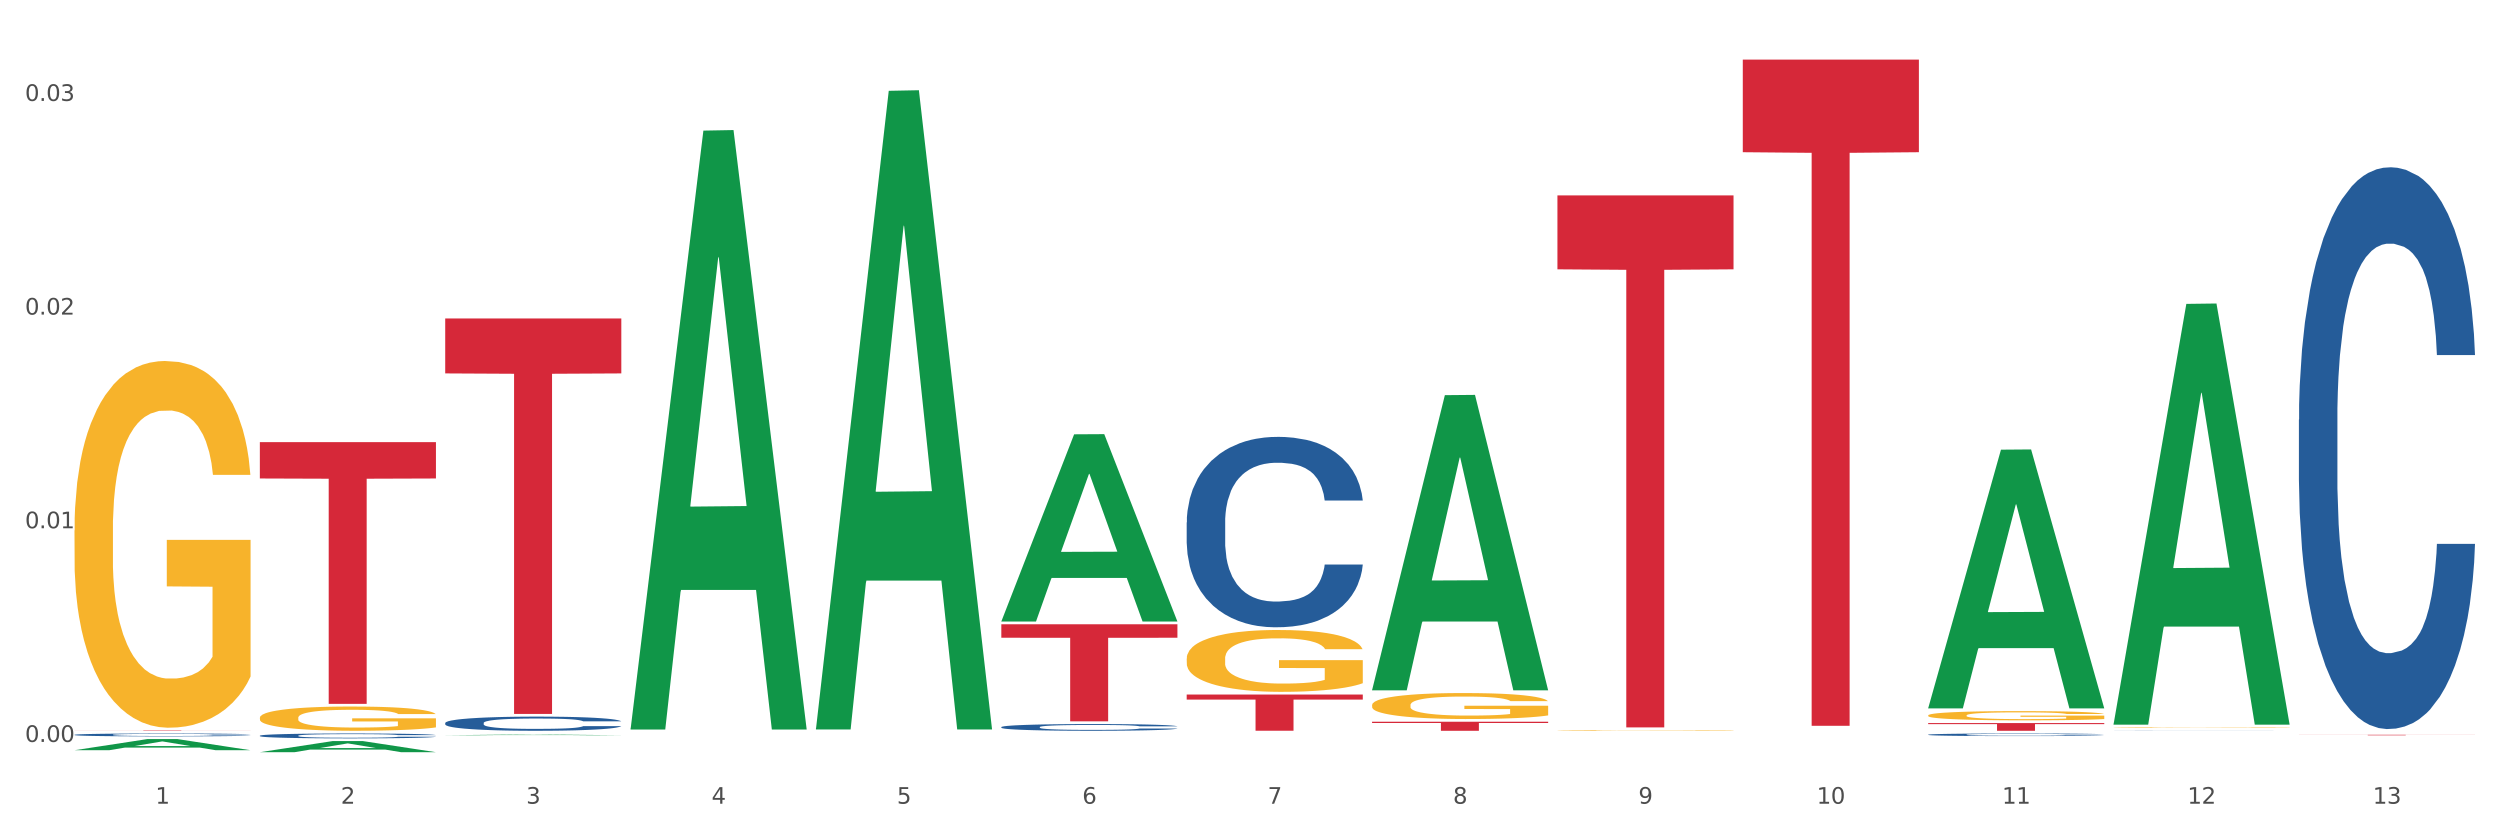 <?xml version="1.0" encoding="utf-8" standalone="no"?>
<!DOCTYPE svg PUBLIC "-//W3C//DTD SVG 1.1//EN"
  "http://www.w3.org/Graphics/SVG/1.1/DTD/svg11.dtd">
<svg xmlns:xlink="http://www.w3.org/1999/xlink" width="1080pt" height="360pt" viewBox="0 0 1080 360" xmlns="http://www.w3.org/2000/svg" version="1.1">
 <rect x="0" y="0" width="1080" height="360" fill="#333333" stroke="none"/>
 <defs>
  <style type="text/css">*{stroke-linejoin: round; stroke-linecap: butt}</style>
 </defs>
 <g id="figure_1">
  <g id="patch_1">
   <path d="M 0 360 
L 1080 360 
L 1080 0 
L 0 0 
z
" style="fill: #ffffff; stroke: #ffffff; stroke-linejoin: miter"/>
  </g>
  <g id="axes_1">
   <g id="matplotlib.axis_1">
    <g id="xtick_1">
     <g id="text_1">
      <!-- 1 -->
      <g style="fill: #4d4d4d" transform="translate(67.159 347.204) scale(0.096 -0.096)">
       <defs>
        <path id="DejaVuSans-31" d="M 794 531 
L 1825 531 
L 1825 4091 
L 703 3866 
L 703 4441 
L 1819 4666 
L 2450 4666 
L 2450 531 
L 3481 531 
L 3481 0 
L 794 0 
L 794 531 
z
" transform="scale(0.016)"/>
       </defs>
       <use xlink:href="#DejaVuSans-31"/>
      </g>
     </g>
    </g>
    <g id="xtick_2">
     <g id="text_2">
      <!-- 2 -->
      <g style="fill: #4d4d4d" transform="translate(147.238 347.204) scale(0.096 -0.096)">
       <defs>
        <path id="DejaVuSans-32" d="M 1228 531 
L 3431 531 
L 3431 0 
L 469 0 
L 469 531 
Q 828 903 1448 1529 
Q 2069 2156 2228 2338 
Q 2531 2678 2651 2914 
Q 2772 3150 2772 3378 
Q 2772 3750 2511 3984 
Q 2250 4219 1831 4219 
Q 1534 4219 1204 4116 
Q 875 4013 500 3803 
L 500 4441 
Q 881 4594 1212 4672 
Q 1544 4750 1819 4750 
Q 2544 4750 2975 4387 
Q 3406 4025 3406 3419 
Q 3406 3131 3298 2873 
Q 3191 2616 2906 2266 
Q 2828 2175 2409 1742 
Q 1991 1309 1228 531 
z
" transform="scale(0.016)"/>
       </defs>
       <use xlink:href="#DejaVuSans-32"/>
      </g>
     </g>
    </g>
    <g id="xtick_3">
     <g id="text_3">
      <!-- 3 -->
      <g style="fill: #4d4d4d" transform="translate(227.317 347.204) scale(0.096 -0.096)">
       <defs>
        <path id="DejaVuSans-33" d="M 2597 2516 
Q 3050 2419 3304 2112 
Q 3559 1806 3559 1356 
Q 3559 666 3084 287 
Q 2609 -91 1734 -91 
Q 1441 -91 1130 -33 
Q 819 25 488 141 
L 488 750 
Q 750 597 1062 519 
Q 1375 441 1716 441 
Q 2309 441 2620 675 
Q 2931 909 2931 1356 
Q 2931 1769 2642 2001 
Q 2353 2234 1838 2234 
L 1294 2234 
L 1294 2753 
L 1863 2753 
Q 2328 2753 2575 2939 
Q 2822 3125 2822 3475 
Q 2822 3834 2567 4026 
Q 2313 4219 1838 4219 
Q 1578 4219 1281 4162 
Q 984 4106 628 3988 
L 628 4550 
Q 988 4650 1302 4700 
Q 1616 4750 1894 4750 
Q 2613 4750 3031 4423 
Q 3450 4097 3450 3541 
Q 3450 3153 3228 2886 
Q 3006 2619 2597 2516 
z
" transform="scale(0.016)"/>
       </defs>
       <use xlink:href="#DejaVuSans-33"/>
      </g>
     </g>
    </g>
    <g id="xtick_4">
     <g id="text_4">
      <!-- 4 -->
      <g style="fill: #4d4d4d" transform="translate(307.396 347.204) scale(0.096 -0.096)">
       <defs>
        <path id="DejaVuSans-34" d="M 2419 4116 
L 825 1625 
L 2419 1625 
L 2419 4116 
z
M 2253 4666 
L 3047 4666 
L 3047 1625 
L 3713 1625 
L 3713 1100 
L 3047 1100 
L 3047 0 
L 2419 0 
L 2419 1100 
L 313 1100 
L 313 1709 
L 2253 4666 
z
" transform="scale(0.016)"/>
       </defs>
       <use xlink:href="#DejaVuSans-34"/>
      </g>
     </g>
    </g>
    <g id="xtick_5">
     <g id="text_5">
      <!-- 5 -->
      <g style="fill: #4d4d4d" transform="translate(387.475 347.204) scale(0.096 -0.096)">
       <defs>
        <path id="DejaVuSans-35" d="M 691 4666 
L 3169 4666 
L 3169 4134 
L 1269 4134 
L 1269 2991 
Q 1406 3038 1543 3061 
Q 1681 3084 1819 3084 
Q 2600 3084 3056 2656 
Q 3513 2228 3513 1497 
Q 3513 744 3044 326 
Q 2575 -91 1722 -91 
Q 1428 -91 1123 -41 
Q 819 9 494 109 
L 494 744 
Q 775 591 1075 516 
Q 1375 441 1709 441 
Q 2250 441 2565 725 
Q 2881 1009 2881 1497 
Q 2881 1984 2565 2268 
Q 2250 2553 1709 2553 
Q 1456 2553 1204 2497 
Q 953 2441 691 2322 
L 691 4666 
z
" transform="scale(0.016)"/>
       </defs>
       <use xlink:href="#DejaVuSans-35"/>
      </g>
     </g>
    </g>
    <g id="xtick_6">
     <g id="text_6">
      <!-- 6 -->
      <g style="fill: #4d4d4d" transform="translate(467.554 347.204) scale(0.096 -0.096)">
       <defs>
        <path id="DejaVuSans-36" d="M 2113 2584 
Q 1688 2584 1439 2293 
Q 1191 2003 1191 1497 
Q 1191 994 1439 701 
Q 1688 409 2113 409 
Q 2538 409 2786 701 
Q 3034 994 3034 1497 
Q 3034 2003 2786 2293 
Q 2538 2584 2113 2584 
z
M 3366 4563 
L 3366 3988 
Q 3128 4100 2886 4159 
Q 2644 4219 2406 4219 
Q 1781 4219 1451 3797 
Q 1122 3375 1075 2522 
Q 1259 2794 1537 2939 
Q 1816 3084 2150 3084 
Q 2853 3084 3261 2657 
Q 3669 2231 3669 1497 
Q 3669 778 3244 343 
Q 2819 -91 2113 -91 
Q 1303 -91 875 529 
Q 447 1150 447 2328 
Q 447 3434 972 4092 
Q 1497 4750 2381 4750 
Q 2619 4750 2861 4703 
Q 3103 4656 3366 4563 
z
" transform="scale(0.016)"/>
       </defs>
       <use xlink:href="#DejaVuSans-36"/>
      </g>
     </g>
    </g>
    <g id="xtick_7">
     <g id="text_7">
      <!-- 7 -->
      <g style="fill: #4d4d4d" transform="translate(547.634 347.204) scale(0.096 -0.096)">
       <defs>
        <path id="DejaVuSans-37" d="M 525 4666 
L 3525 4666 
L 3525 4397 
L 1831 0 
L 1172 0 
L 2766 4134 
L 525 4134 
L 525 4666 
z
" transform="scale(0.016)"/>
       </defs>
       <use xlink:href="#DejaVuSans-37"/>
      </g>
     </g>
    </g>
    <g id="xtick_8">
     <g id="text_8">
      <!-- 8 -->
      <g style="fill: #4d4d4d" transform="translate(627.713 347.204) scale(0.096 -0.096)">
       <defs>
        <path id="DejaVuSans-38" d="M 2034 2216 
Q 1584 2216 1326 1975 
Q 1069 1734 1069 1313 
Q 1069 891 1326 650 
Q 1584 409 2034 409 
Q 2484 409 2743 651 
Q 3003 894 3003 1313 
Q 3003 1734 2745 1975 
Q 2488 2216 2034 2216 
z
M 1403 2484 
Q 997 2584 770 2862 
Q 544 3141 544 3541 
Q 544 4100 942 4425 
Q 1341 4750 2034 4750 
Q 2731 4750 3128 4425 
Q 3525 4100 3525 3541 
Q 3525 3141 3298 2862 
Q 3072 2584 2669 2484 
Q 3125 2378 3379 2068 
Q 3634 1759 3634 1313 
Q 3634 634 3220 271 
Q 2806 -91 2034 -91 
Q 1263 -91 848 271 
Q 434 634 434 1313 
Q 434 1759 690 2068 
Q 947 2378 1403 2484 
z
M 1172 3481 
Q 1172 3119 1398 2916 
Q 1625 2713 2034 2713 
Q 2441 2713 2670 2916 
Q 2900 3119 2900 3481 
Q 2900 3844 2670 4047 
Q 2441 4250 2034 4250 
Q 1625 4250 1398 4047 
Q 1172 3844 1172 3481 
z
" transform="scale(0.016)"/>
       </defs>
       <use xlink:href="#DejaVuSans-38"/>
      </g>
     </g>
    </g>
    <g id="xtick_9">
     <g id="text_9">
      <!-- 9 -->
      <g style="fill: #4d4d4d" transform="translate(707.792 347.204) scale(0.096 -0.096)">
       <defs>
        <path id="DejaVuSans-39" d="M 703 97 
L 703 672 
Q 941 559 1184 500 
Q 1428 441 1663 441 
Q 2288 441 2617 861 
Q 2947 1281 2994 2138 
Q 2813 1869 2534 1725 
Q 2256 1581 1919 1581 
Q 1219 1581 811 2004 
Q 403 2428 403 3163 
Q 403 3881 828 4315 
Q 1253 4750 1959 4750 
Q 2769 4750 3195 4129 
Q 3622 3509 3622 2328 
Q 3622 1225 3098 567 
Q 2575 -91 1691 -91 
Q 1453 -91 1209 -44 
Q 966 3 703 97 
z
M 1959 2075 
Q 2384 2075 2632 2365 
Q 2881 2656 2881 3163 
Q 2881 3666 2632 3958 
Q 2384 4250 1959 4250 
Q 1534 4250 1286 3958 
Q 1038 3666 1038 3163 
Q 1038 2656 1286 2365 
Q 1534 2075 1959 2075 
z
" transform="scale(0.016)"/>
       </defs>
       <use xlink:href="#DejaVuSans-39"/>
      </g>
     </g>
    </g>
    <g id="xtick_10">
     <g id="text_10">
      <!-- 10 -->
      <g style="fill: #4d4d4d" transform="translate(784.817 347.204) scale(0.096 -0.096)">
       <defs>
        <path id="DejaVuSans-30" d="M 2034 4250 
Q 1547 4250 1301 3770 
Q 1056 3291 1056 2328 
Q 1056 1369 1301 889 
Q 1547 409 2034 409 
Q 2525 409 2770 889 
Q 3016 1369 3016 2328 
Q 3016 3291 2770 3770 
Q 2525 4250 2034 4250 
z
M 2034 4750 
Q 2819 4750 3233 4129 
Q 3647 3509 3647 2328 
Q 3647 1150 3233 529 
Q 2819 -91 2034 -91 
Q 1250 -91 836 529 
Q 422 1150 422 2328 
Q 422 3509 836 4129 
Q 1250 4750 2034 4750 
z
" transform="scale(0.016)"/>
       </defs>
       <use xlink:href="#DejaVuSans-31"/>
       <use xlink:href="#DejaVuSans-30" transform="translate(63.623 0)"/>
      </g>
     </g>
    </g>
    <g id="xtick_11">
     <g id="text_11">
      <!-- 11 -->
      <g style="fill: #4d4d4d" transform="translate(864.896 347.204) scale(0.096 -0.096)">
       <use xlink:href="#DejaVuSans-31"/>
       <use xlink:href="#DejaVuSans-31" transform="translate(63.623 0)"/>
      </g>
     </g>
    </g>
    <g id="xtick_12">
     <g id="text_12">
      <!-- 12 -->
      <g style="fill: #4d4d4d" transform="translate(944.975 347.204) scale(0.096 -0.096)">
       <use xlink:href="#DejaVuSans-31"/>
       <use xlink:href="#DejaVuSans-32" transform="translate(63.623 0)"/>
      </g>
     </g>
    </g>
    <g id="xtick_13">
     <g id="text_13">
      <!-- 13 -->
      <g style="fill: #4d4d4d" transform="translate(1025.054 347.204) scale(0.096 -0.096)">
       <use xlink:href="#DejaVuSans-31"/>
       <use xlink:href="#DejaVuSans-33" transform="translate(63.623 0)"/>
      </g>
     </g>
    </g>
    <g id="xtick_14"/>
    <g id="xtick_15"/>
    <g id="xtick_16"/>
    <g id="xtick_17"/>
    <g id="xtick_18"/>
    <g id="xtick_19"/>
    <g id="xtick_20"/>
    <g id="xtick_21"/>
    <g id="xtick_22"/>
    <g id="xtick_23"/>
    <g id="xtick_24"/>
    <g id="xtick_25"/>
   </g>
   <g id="matplotlib.axis_2">
    <g id="ytick_1">
     <g id="text_14">
      <!-- 0.00 -->
      <g style="fill: #4d4d4d" transform="translate(10.8 320.51) scale(0.096 -0.096)">
       <defs>
        <path id="DejaVuSans-2e" d="M 684 794 
L 1344 794 
L 1344 0 
L 684 0 
L 684 794 
z
" transform="scale(0.016)"/>
       </defs>
       <use xlink:href="#DejaVuSans-30"/>
       <use xlink:href="#DejaVuSans-2e" transform="translate(63.623 0)"/>
       <use xlink:href="#DejaVuSans-30" transform="translate(95.41 0)"/>
       <use xlink:href="#DejaVuSans-30" transform="translate(159.033 0)"/>
      </g>
     </g>
    </g>
    <g id="ytick_2">
     <g id="text_15">
      <!-- 0.01 -->
      <g style="fill: #4d4d4d" transform="translate(10.8 228.207) scale(0.096 -0.096)">
       <use xlink:href="#DejaVuSans-30"/>
       <use xlink:href="#DejaVuSans-2e" transform="translate(63.623 0)"/>
       <use xlink:href="#DejaVuSans-30" transform="translate(95.41 0)"/>
       <use xlink:href="#DejaVuSans-31" transform="translate(159.033 0)"/>
      </g>
     </g>
    </g>
    <g id="ytick_3">
     <g id="text_16">
      <!-- 0.02 -->
      <g style="fill: #4d4d4d" transform="translate(10.8 135.903) scale(0.096 -0.096)">
       <use xlink:href="#DejaVuSans-30"/>
       <use xlink:href="#DejaVuSans-2e" transform="translate(63.623 0)"/>
       <use xlink:href="#DejaVuSans-30" transform="translate(95.41 0)"/>
       <use xlink:href="#DejaVuSans-32" transform="translate(159.033 0)"/>
      </g>
     </g>
    </g>
    <g id="ytick_4">
     <g id="text_17">
      <!-- 0.03 -->
      <g style="fill: #4d4d4d" transform="translate(10.8 43.6) scale(0.096 -0.096)">
       <use xlink:href="#DejaVuSans-30"/>
       <use xlink:href="#DejaVuSans-2e" transform="translate(63.623 0)"/>
       <use xlink:href="#DejaVuSans-30" transform="translate(95.41 0)"/>
       <use xlink:href="#DejaVuSans-33" transform="translate(159.033 0)"/>
      </g>
     </g>
    </g>
    <g id="ytick_5"/>
    <g id="ytick_6"/>
    <g id="ytick_7"/>
   </g>
   <g id="PolyCollection_1">
    <path d="M 32.175 324.091 
L 32.253 324.086 
L 63.625 319.288 
L 76.644 319.283 
L 108.25 324.1 
L 93.192 324.1 
L 86.369 322.978 
L 53.978 322.978 
L 53.743 322.996 
L 47.155 324.1 
L 32.175 324.1 
L 32.175 324.091 
L 58.056 322.309 
L 82.291 322.304 
L 70.291 320.31 
L 70.134 320.301 
L 69.977 320.314 
L 57.978 322.304 
L 58.056 322.309 
L 32.175 324.091 
z
" clip-path="url(#p60a8849900)" style="fill: #109648"/>
    <path d="M 832.967 312.352 
L 909.042 312.352 
L 909.042 312.817 
L 879.116 312.82 
L 879.116 315.699 
L 862.712 315.699 
L 862.712 312.82 
L 832.967 312.817 
L 832.967 312.355 
L 832.967 312.352 
z
" clip-path="url(#p60a8849900)" style="fill: #d62839"/>
    <path d="M 752.887 25.759 
L 828.963 25.759 
L 828.963 65.754 
L 799.037 66.024 
L 799.037 313.559 
L 782.632 313.559 
L 782.632 66.024 
L 752.887 65.754 
L 752.887 26.03 
L 752.887 25.759 
z
" clip-path="url(#p60a8849900)" style="fill: #d62839"/>
    <path d="M 672.808 84.409 
L 748.883 84.409 
L 748.883 116.348 
L 718.958 116.564 
L 718.958 314.242 
L 702.553 314.242 
L 702.553 116.564 
L 672.808 116.348 
L 672.808 84.625 
L 672.808 84.409 
z
" clip-path="url(#p60a8849900)" style="fill: #d62839"/>
    <path d="M 592.729 311.789 
L 668.804 311.789 
L 668.804 312.332 
L 638.879 312.336 
L 638.879 315.699 
L 622.474 315.699 
L 622.474 312.336 
L 592.729 312.332 
L 592.729 311.793 
L 592.729 311.789 
z
" clip-path="url(#p60a8849900)" style="fill: #d62839"/>
    <path d="M 32.175 229.158 
L 32.265 229.013 
L 32.265 223.804 
L 32.444 219.319 
L 33.343 208.467 
L 34.69 199.496 
L 35.678 194.722 
L 36.666 190.815 
L 37.833 186.908 
L 39.271 182.857 
L 41.875 176.925 
L 43.492 173.886 
L 45.468 170.703 
L 49.061 166.073 
L 51.665 163.469 
L 54.36 161.298 
L 58.761 158.694 
L 61.635 157.536 
L 64.689 156.668 
L 68.371 156.089 
L 71.156 155.945 
L 77.263 156.379 
L 82.473 157.681 
L 84.988 158.694 
L 88.221 160.43 
L 89.927 161.588 
L 92.712 163.903 
L 95.586 166.941 
L 97.562 169.545 
L 100.526 174.465 
L 102.771 179.384 
L 104.837 185.461 
L 105.915 189.657 
L 106.723 193.564 
L 107.442 198.049 
L 108.16 205.139 
L 91.993 205.139 
L 91.365 200.075 
L 90.377 195.3 
L 88.939 190.67 
L 87.682 187.776 
L 85.526 184.159 
L 83.55 181.844 
L 81.485 180.108 
L 78.97 178.661 
L 76.994 177.938 
L 74.209 177.359 
L 68.731 177.503 
L 65.048 178.661 
L 62.533 180.108 
L 60.917 181.41 
L 59.479 182.857 
L 57.863 184.883 
L 55.977 187.921 
L 54.629 190.67 
L 53.282 194.143 
L 52.204 197.615 
L 51.216 201.667 
L 50.408 206.007 
L 49.779 210.493 
L 49.24 215.991 
L 48.791 225.106 
L 48.791 244.929 
L 48.971 249.414 
L 49.42 255.347 
L 49.959 259.832 
L 50.857 265.186 
L 51.665 268.803 
L 53.192 274.012 
L 54.899 278.352 
L 56.246 281.101 
L 57.593 283.417 
L 59.929 286.6 
L 62.533 289.204 
L 64.779 290.796 
L 67.832 292.243 
L 69.898 292.821 
L 71.695 293.111 
L 76.096 293.111 
L 79.239 292.677 
L 82.742 291.664 
L 85.437 290.362 
L 87.682 288.77 
L 90.197 286.166 
L 91.814 283.706 
L 91.814 253.466 
L 72.054 253.321 
L 72.054 233.209 
L 108.25 233.209 
L 108.25 292.243 
L 106.723 295.281 
L 105.017 298.03 
L 103.22 300.49 
L 100.526 303.528 
L 97.292 306.422 
L 94.418 308.448 
L 91.365 310.184 
L 87.772 311.776 
L 83.101 313.223 
L 80.227 313.801 
L 76.635 314.236 
L 72.413 314.38 
L 68.731 314.091 
L 65.138 313.367 
L 61.366 312.065 
L 57.683 310.184 
L 54.899 308.303 
L 52.114 305.988 
L 49.15 302.95 
L 46.815 300.056 
L 45.019 297.451 
L 43.043 294.124 
L 40.887 289.783 
L 39.271 285.876 
L 37.833 281.825 
L 36.307 276.616 
L 35.229 272.131 
L 34.151 266.488 
L 33.522 262.292 
L 32.804 255.781 
L 32.265 246.665 
L 32.175 229.158 
z
" clip-path="url(#p60a8849900)" style="fill: #f7b32b"/>
    <path d="M 512.65 300.045 
L 588.725 300.045 
L 588.725 302.219 
L 558.8 302.234 
L 558.8 315.689 
L 542.395 315.689 
L 542.395 302.234 
L 512.65 302.219 
L 512.65 300.06 
L 512.65 300.045 
z
" clip-path="url(#p60a8849900)" style="fill: #d62839"/>
    <path d="M 993.125 181.307 
L 993.215 181.086 
L 993.215 174.88 
L 993.485 166.458 
L 994.474 150.943 
L 995.733 139.196 
L 997.891 125.454 
L 999.06 119.691 
L 1000.588 113.264 
L 1003.736 102.846 
L 1007.333 93.981 
L 1009.851 89.105 
L 1011.739 86.002 
L 1015.965 80.461 
L 1018.393 78.023 
L 1020.911 76.028 
L 1023.069 74.698 
L 1026.666 73.147 
L 1029.544 72.482 
L 1032.871 72.26 
L 1035.659 72.482 
L 1039.345 73.368 
L 1044.741 76.028 
L 1046.809 77.579 
L 1049.597 80.239 
L 1052.474 83.785 
L 1054.812 87.332 
L 1057.51 92.429 
L 1060.298 99.079 
L 1062.995 107.501 
L 1064.884 115.258 
L 1066.412 123.459 
L 1067.761 133.433 
L 1068.75 144.293 
L 1069.2 153.381 
L 1052.744 153.381 
L 1052.294 145.18 
L 1051.395 136.314 
L 1050.496 130.33 
L 1049.507 125.454 
L 1047.978 119.913 
L 1046.629 116.367 
L 1044.381 112.155 
L 1042.313 109.496 
L 1040.604 107.944 
L 1038.536 106.614 
L 1034.13 105.285 
L 1030.983 105.285 
L 1029.004 105.728 
L 1026.576 106.836 
L 1024.508 108.388 
L 1022.08 111.047 
L 1020.192 113.929 
L 1018.303 117.696 
L 1017.224 120.356 
L 1015.606 125.232 
L 1014.527 129.222 
L 1013.088 136.093 
L 1012.278 140.969 
L 1010.84 153.602 
L 1010.21 162.911 
L 1009.94 169.339 
L 1009.761 176.431 
L 1009.761 211.007 
L 1010.3 226.522 
L 1010.75 233.172 
L 1011.469 240.707 
L 1012.818 250.46 
L 1014.796 259.99 
L 1016.865 266.861 
L 1018.573 271.072 
L 1020.192 274.175 
L 1021.81 276.613 
L 1023.789 278.83 
L 1025.407 280.16 
L 1027.835 281.489 
L 1030.713 282.154 
L 1032.961 282.154 
L 1037.547 281.046 
L 1039.615 279.938 
L 1041.594 278.386 
L 1043.752 275.948 
L 1045.46 273.289 
L 1046.449 271.294 
L 1048.068 267.083 
L 1049.327 262.65 
L 1050.406 257.552 
L 1051.125 253.119 
L 1051.935 246.47 
L 1052.564 238.934 
L 1052.744 234.945 
L 1069.2 234.945 
L 1068.84 242.924 
L 1068.211 250.681 
L 1066.952 261.098 
L 1065.963 267.083 
L 1064.434 274.397 
L 1062.815 280.603 
L 1060.567 287.474 
L 1058.499 292.571 
L 1056.341 297.004 
L 1054.003 300.994 
L 1049.777 306.535 
L 1048.248 308.086 
L 1045.011 310.746 
L 1042.493 312.298 
L 1038.806 313.849 
L 1035.029 314.736 
L 1031.072 314.957 
L 1027.565 314.514 
L 1023.699 313.184 
L 1021.271 311.854 
L 1018.573 309.859 
L 1015.426 306.756 
L 1012.458 302.989 
L 1009.671 298.556 
L 1007.063 293.458 
L 1004.635 287.695 
L 1001.488 278.165 
L 999.15 268.856 
L 997.441 260.212 
L 996.272 252.898 
L 995.103 243.589 
L 994.474 237.161 
L 993.485 221.646 
L 993.125 207.24 
L 993.125 181.307 
z
" clip-path="url(#p60a8849900)" style="fill: #255c99"/>
    <path d="M 993.125 317.424 
L 1069.2 317.424 
L 1069.2 317.456 
L 1039.275 317.456 
L 1039.275 317.653 
L 1022.87 317.653 
L 1022.87 317.456 
L 993.125 317.456 
L 993.125 317.424 
L 993.125 317.424 
z
" clip-path="url(#p60a8849900)" style="fill: #d62839"/>
    <path d="M 913.046 315.666 
L 913.136 315.665 
L 913.136 315.664 
L 913.405 315.662 
L 914.395 315.658 
L 915.653 315.655 
L 917.812 315.652 
L 918.981 315.65 
L 920.509 315.649 
L 923.657 315.646 
L 927.254 315.644 
L 929.771 315.643 
L 931.66 315.642 
L 935.886 315.641 
L 938.314 315.64 
L 940.832 315.639 
L 942.99 315.639 
L 946.587 315.639 
L 949.465 315.639 
L 952.792 315.639 
L 955.579 315.639 
L 959.266 315.639 
L 964.662 315.639 
L 966.73 315.64 
L 969.518 315.641 
L 972.395 315.641 
L 974.733 315.642 
L 977.431 315.644 
L 980.218 315.645 
L 982.916 315.647 
L 984.805 315.649 
L 986.333 315.651 
L 987.682 315.654 
L 988.671 315.656 
L 989.121 315.659 
L 972.665 315.659 
L 972.215 315.657 
L 971.316 315.654 
L 970.417 315.653 
L 969.428 315.652 
L 967.899 315.65 
L 966.55 315.649 
L 964.302 315.648 
L 962.234 315.648 
L 960.525 315.647 
L 958.457 315.647 
L 954.051 315.647 
L 950.903 315.647 
L 948.925 315.647 
L 946.497 315.647 
L 944.429 315.647 
L 942.001 315.648 
L 940.113 315.649 
L 938.224 315.65 
L 937.145 315.65 
L 935.527 315.652 
L 934.447 315.653 
L 933.009 315.654 
L 932.199 315.656 
L 930.761 315.659 
L 930.131 315.661 
L 929.861 315.663 
L 929.681 315.664 
L 929.681 315.673 
L 930.221 315.677 
L 930.671 315.678 
L 931.39 315.68 
L 932.739 315.683 
L 934.717 315.685 
L 936.785 315.687 
L 938.494 315.688 
L 940.113 315.689 
L 941.731 315.689 
L 943.71 315.69 
L 945.328 315.69 
L 947.756 315.69 
L 950.634 315.691 
L 952.882 315.691 
L 957.468 315.69 
L 959.536 315.69 
L 961.514 315.69 
L 963.673 315.689 
L 965.381 315.688 
L 966.37 315.688 
L 967.989 315.687 
L 969.248 315.686 
L 970.327 315.684 
L 971.046 315.683 
L 971.856 315.682 
L 972.485 315.68 
L 972.665 315.679 
L 989.121 315.679 
L 988.761 315.681 
L 988.132 315.683 
L 986.873 315.685 
L 985.884 315.687 
L 984.355 315.689 
L 982.736 315.69 
L 980.488 315.692 
L 978.42 315.693 
L 976.262 315.694 
L 973.924 315.695 
L 969.697 315.697 
L 968.169 315.697 
L 964.931 315.698 
L 962.414 315.698 
L 958.727 315.698 
L 954.95 315.699 
L 950.993 315.699 
L 947.486 315.699 
L 943.62 315.698 
L 941.192 315.698 
L 938.494 315.697 
L 935.347 315.697 
L 932.379 315.696 
L 929.592 315.695 
L 926.984 315.693 
L 924.556 315.692 
L 921.409 315.69 
L 919.071 315.687 
L 917.362 315.685 
L 916.193 315.683 
L 915.024 315.681 
L 914.395 315.679 
L 913.405 315.676 
L 913.046 315.672 
L 913.046 315.666 
z
" clip-path="url(#p60a8849900)" style="fill: #255c99"/>
    <path d="M 512.65 225.689 
L 512.74 225.614 
L 512.74 223.51 
L 513.01 220.655 
L 513.999 215.396 
L 515.258 211.414 
L 517.416 206.756 
L 518.585 204.802 
L 520.114 202.624 
L 523.261 199.093 
L 526.858 196.087 
L 529.376 194.435 
L 531.264 193.383 
L 535.49 191.504 
L 537.918 190.678 
L 540.436 190.002 
L 542.594 189.551 
L 546.191 189.025 
L 549.069 188.8 
L 552.396 188.725 
L 555.184 188.8 
L 558.871 189.1 
L 564.266 190.002 
L 566.334 190.528 
L 569.122 191.429 
L 571.999 192.631 
L 574.337 193.833 
L 577.035 195.561 
L 579.823 197.815 
L 582.52 200.67 
L 584.409 203.3 
L 585.937 206.08 
L 587.286 209.461 
L 588.275 213.142 
L 588.725 216.222 
L 572.269 216.222 
L 571.819 213.442 
L 570.92 210.437 
L 570.021 208.409 
L 569.032 206.756 
L 567.503 204.878 
L 566.154 203.676 
L 563.906 202.248 
L 561.838 201.346 
L 560.129 200.821 
L 558.061 200.37 
L 553.655 199.919 
L 550.508 199.919 
L 548.529 200.069 
L 546.101 200.445 
L 544.033 200.971 
L 541.605 201.872 
L 539.717 202.849 
L 537.828 204.126 
L 536.749 205.028 
L 535.131 206.681 
L 534.052 208.033 
L 532.613 210.362 
L 531.804 212.015 
L 530.365 216.297 
L 529.735 219.453 
L 529.466 221.632 
L 529.286 224.036 
L 529.286 235.756 
L 529.825 241.015 
L 530.275 243.269 
L 530.994 245.824 
L 532.343 249.129 
L 534.321 252.36 
L 536.39 254.689 
L 538.098 256.116 
L 539.717 257.168 
L 541.335 257.995 
L 543.314 258.746 
L 544.932 259.197 
L 547.36 259.648 
L 550.238 259.873 
L 552.486 259.873 
L 557.072 259.497 
L 559.14 259.122 
L 561.119 258.596 
L 563.277 257.769 
L 564.985 256.868 
L 565.974 256.192 
L 567.593 254.764 
L 568.852 253.261 
L 569.931 251.533 
L 570.65 250.031 
L 571.46 247.777 
L 572.089 245.223 
L 572.269 243.87 
L 588.725 243.87 
L 588.365 246.575 
L 587.736 249.204 
L 586.477 252.736 
L 585.488 254.764 
L 583.959 257.243 
L 582.341 259.347 
L 580.092 261.676 
L 578.024 263.404 
L 575.866 264.907 
L 573.528 266.259 
L 569.302 268.137 
L 567.773 268.663 
L 564.536 269.565 
L 562.018 270.091 
L 558.331 270.617 
L 554.554 270.917 
L 550.598 270.992 
L 547.091 270.842 
L 543.224 270.391 
L 540.796 269.94 
L 538.098 269.264 
L 534.951 268.212 
L 531.983 266.935 
L 529.196 265.433 
L 526.588 263.705 
L 524.16 261.751 
L 521.013 258.521 
L 518.675 255.365 
L 516.966 252.435 
L 515.797 249.956 
L 514.628 246.8 
L 513.999 244.621 
L 513.01 239.362 
L 512.65 234.479 
L 512.65 225.689 
z
" clip-path="url(#p60a8849900)" style="fill: #255c99"/>
    <path d="M 432.571 314.097 
L 432.661 314.094 
L 432.661 314.02 
L 432.93 313.919 
L 433.92 313.733 
L 435.179 313.592 
L 437.337 313.428 
L 438.506 313.359 
L 440.034 313.282 
L 443.182 313.157 
L 446.779 313.051 
L 449.297 312.992 
L 451.185 312.955 
L 455.411 312.889 
L 457.839 312.859 
L 460.357 312.836 
L 462.515 312.82 
L 466.112 312.801 
L 468.99 312.793 
L 472.317 312.79 
L 475.105 312.793 
L 478.791 312.804 
L 484.187 312.836 
L 486.255 312.854 
L 489.043 312.886 
L 491.92 312.928 
L 494.258 312.971 
L 496.956 313.032 
L 499.744 313.112 
L 502.441 313.213 
L 504.33 313.306 
L 505.858 313.404 
L 507.207 313.523 
L 508.196 313.654 
L 508.646 313.762 
L 492.19 313.762 
L 491.74 313.664 
L 490.841 313.558 
L 489.942 313.486 
L 488.953 313.428 
L 487.424 313.361 
L 486.075 313.319 
L 483.827 313.268 
L 481.759 313.237 
L 480.05 313.218 
L 477.982 313.202 
L 473.576 313.186 
L 470.429 313.186 
L 468.45 313.191 
L 466.022 313.205 
L 463.954 313.223 
L 461.526 313.255 
L 459.638 313.29 
L 457.749 313.335 
L 456.67 313.367 
L 455.052 313.425 
L 453.973 313.473 
L 452.534 313.555 
L 451.724 313.614 
L 450.286 313.765 
L 449.656 313.877 
L 449.386 313.954 
L 449.207 314.039 
L 449.207 314.453 
L 449.746 314.639 
L 450.196 314.719 
L 450.915 314.809 
L 452.264 314.926 
L 454.242 315.04 
L 456.311 315.122 
L 458.019 315.173 
L 459.638 315.21 
L 461.256 315.239 
L 463.235 315.266 
L 464.853 315.282 
L 467.281 315.298 
L 470.159 315.306 
L 472.407 315.306 
L 476.993 315.292 
L 479.061 315.279 
L 481.039 315.26 
L 483.198 315.231 
L 484.906 315.199 
L 485.895 315.175 
L 487.514 315.125 
L 488.773 315.072 
L 489.852 315.011 
L 490.571 314.958 
L 491.381 314.878 
L 492.01 314.788 
L 492.19 314.74 
L 508.646 314.74 
L 508.286 314.835 
L 507.657 314.928 
L 506.398 315.053 
L 505.409 315.125 
L 503.88 315.213 
L 502.261 315.287 
L 500.013 315.369 
L 497.945 315.43 
L 495.787 315.484 
L 493.449 315.531 
L 489.222 315.598 
L 487.694 315.616 
L 484.457 315.648 
L 481.939 315.667 
L 478.252 315.685 
L 474.475 315.696 
L 470.518 315.699 
L 467.011 315.693 
L 463.145 315.677 
L 460.717 315.661 
L 458.019 315.638 
L 454.872 315.6 
L 451.904 315.555 
L 449.117 315.502 
L 446.509 315.441 
L 444.081 315.372 
L 440.934 315.258 
L 438.596 315.146 
L 436.887 315.043 
L 435.718 314.955 
L 434.549 314.843 
L 433.92 314.766 
L 432.93 314.58 
L 432.571 314.408 
L 432.571 314.097 
z
" clip-path="url(#p60a8849900)" style="fill: #255c99"/>
    <path d="M 192.333 312.329 
L 192.423 312.323 
L 192.423 312.167 
L 192.693 311.954 
L 193.682 311.563 
L 194.941 311.267 
L 197.099 310.921 
L 198.268 310.775 
L 199.797 310.613 
L 202.944 310.35 
L 206.541 310.127 
L 209.059 310.004 
L 210.947 309.926 
L 215.174 309.786 
L 217.602 309.725 
L 220.12 309.674 
L 222.278 309.641 
L 225.875 309.602 
L 228.752 309.585 
L 232.079 309.579 
L 234.867 309.585 
L 238.554 309.607 
L 243.949 309.674 
L 246.018 309.713 
L 248.805 309.78 
L 251.683 309.87 
L 254.021 309.959 
L 256.718 310.088 
L 259.506 310.255 
L 262.204 310.468 
L 264.092 310.663 
L 265.621 310.87 
L 266.97 311.122 
L 267.959 311.396 
L 268.408 311.625 
L 251.953 311.625 
L 251.503 311.418 
L 250.604 311.194 
L 249.704 311.043 
L 248.715 310.921 
L 247.187 310.781 
L 245.838 310.691 
L 243.59 310.585 
L 241.521 310.518 
L 239.813 310.479 
L 237.745 310.445 
L 233.338 310.412 
L 230.191 310.412 
L 228.213 310.423 
L 225.785 310.451 
L 223.717 310.49 
L 221.289 310.557 
L 219.4 310.63 
L 217.512 310.725 
L 216.433 310.792 
L 214.814 310.915 
L 213.735 311.016 
L 212.296 311.189 
L 211.487 311.312 
L 210.048 311.63 
L 209.419 311.865 
L 209.149 312.027 
L 208.969 312.206 
L 208.969 313.078 
L 209.509 313.469 
L 209.958 313.637 
L 210.678 313.827 
L 212.027 314.072 
L 214.005 314.313 
L 216.073 314.486 
L 217.782 314.592 
L 219.4 314.67 
L 221.019 314.732 
L 222.997 314.788 
L 224.616 314.821 
L 227.044 314.855 
L 229.921 314.872 
L 232.169 314.872 
L 236.755 314.844 
L 238.824 314.816 
L 240.802 314.777 
L 242.96 314.715 
L 244.669 314.648 
L 245.658 314.598 
L 247.276 314.492 
L 248.535 314.38 
L 249.615 314.251 
L 250.334 314.139 
L 251.143 313.972 
L 251.773 313.782 
L 251.953 313.681 
L 268.408 313.681 
L 268.049 313.882 
L 267.419 314.078 
L 266.16 314.341 
L 265.171 314.492 
L 263.643 314.676 
L 262.024 314.832 
L 259.776 315.006 
L 257.708 315.134 
L 255.549 315.246 
L 253.211 315.347 
L 248.985 315.486 
L 247.456 315.525 
L 244.219 315.592 
L 241.701 315.632 
L 238.014 315.671 
L 234.238 315.693 
L 230.281 315.699 
L 226.774 315.687 
L 222.907 315.654 
L 220.479 315.62 
L 217.782 315.57 
L 214.634 315.492 
L 211.667 315.397 
L 208.879 315.285 
L 206.271 315.157 
L 203.843 315.011 
L 200.696 314.771 
L 198.358 314.536 
L 196.65 314.318 
L 195.481 314.134 
L 194.312 313.899 
L 193.682 313.737 
L 192.693 313.346 
L 192.333 312.983 
L 192.333 312.329 
z
" clip-path="url(#p60a8849900)" style="fill: #255c99"/>
    <path d="M 112.254 317.813 
L 112.344 317.811 
L 112.344 317.757 
L 112.614 317.684 
L 113.603 317.548 
L 114.862 317.446 
L 117.02 317.326 
L 118.189 317.276 
L 119.718 317.22 
L 122.865 317.129 
L 126.462 317.052 
L 128.98 317.01 
L 130.868 316.983 
L 135.095 316.935 
L 137.523 316.913 
L 140.04 316.896 
L 142.199 316.884 
L 145.796 316.871 
L 148.673 316.865 
L 152 316.863 
L 154.788 316.865 
L 158.475 316.873 
L 163.87 316.896 
L 165.938 316.909 
L 168.726 316.933 
L 171.604 316.963 
L 173.942 316.994 
L 176.639 317.039 
L 179.427 317.097 
L 182.125 317.17 
L 184.013 317.238 
L 185.542 317.309 
L 186.891 317.396 
L 187.88 317.49 
L 188.329 317.57 
L 171.873 317.57 
L 171.424 317.498 
L 170.525 317.421 
L 169.625 317.369 
L 168.636 317.326 
L 167.107 317.278 
L 165.759 317.247 
L 163.51 317.211 
L 161.442 317.187 
L 159.734 317.174 
L 157.665 317.162 
L 153.259 317.151 
L 150.112 317.151 
L 148.134 317.155 
L 145.706 317.164 
L 143.637 317.178 
L 141.209 317.201 
L 139.321 317.226 
L 137.433 317.259 
L 136.354 317.282 
L 134.735 317.324 
L 133.656 317.359 
L 132.217 317.419 
L 131.408 317.462 
L 129.969 317.572 
L 129.34 317.653 
L 129.07 317.709 
L 128.89 317.77 
L 128.89 318.072 
L 129.43 318.207 
L 129.879 318.265 
L 130.599 318.33 
L 131.947 318.415 
L 133.926 318.498 
L 135.994 318.558 
L 137.702 318.595 
L 139.321 318.622 
L 140.94 318.643 
L 142.918 318.662 
L 144.537 318.674 
L 146.965 318.685 
L 149.842 318.691 
L 152.09 318.691 
L 156.676 318.682 
L 158.745 318.672 
L 160.723 318.658 
L 162.881 318.637 
L 164.59 318.614 
L 165.579 318.597 
L 167.197 318.56 
L 168.456 318.521 
L 169.535 318.477 
L 170.255 318.438 
L 171.064 318.38 
L 171.694 318.315 
L 171.873 318.28 
L 188.329 318.28 
L 187.97 318.35 
L 187.34 318.417 
L 186.081 318.508 
L 185.092 318.56 
L 183.563 318.624 
L 181.945 318.678 
L 179.697 318.738 
L 177.628 318.782 
L 175.47 318.821 
L 173.132 318.855 
L 168.906 318.904 
L 167.377 318.917 
L 164.14 318.94 
L 161.622 318.954 
L 157.935 318.967 
L 154.158 318.975 
L 150.202 318.977 
L 146.695 318.973 
L 142.828 318.961 
L 140.4 318.95 
L 137.702 318.933 
L 134.555 318.905 
L 131.588 318.873 
L 128.8 318.834 
L 126.192 318.79 
L 123.764 318.739 
L 120.617 318.656 
L 118.279 318.575 
L 116.57 318.5 
L 115.401 318.436 
L 114.232 318.355 
L 113.603 318.299 
L 112.614 318.164 
L 112.254 318.039 
L 112.254 317.813 
z
" clip-path="url(#p60a8849900)" style="fill: #255c99"/>
    <path d="M 32.175 317.427 
L 32.265 317.426 
L 32.265 317.394 
L 32.535 317.35 
L 33.524 317.27 
L 34.783 317.209 
L 36.941 317.138 
L 38.11 317.109 
L 39.639 317.075 
L 42.786 317.021 
L 46.383 316.975 
L 48.901 316.95 
L 50.789 316.934 
L 55.016 316.906 
L 57.443 316.893 
L 59.961 316.883 
L 62.119 316.876 
L 65.716 316.868 
L 68.594 316.864 
L 71.921 316.863 
L 74.709 316.864 
L 78.396 316.869 
L 83.791 316.883 
L 85.859 316.891 
L 88.647 316.904 
L 91.524 316.923 
L 93.862 316.941 
L 96.56 316.967 
L 99.348 317.002 
L 102.045 317.045 
L 103.934 317.086 
L 105.463 317.128 
L 106.811 317.18 
L 107.801 317.236 
L 108.25 317.283 
L 91.794 317.283 
L 91.345 317.24 
L 90.445 317.195 
L 89.546 317.164 
L 88.557 317.138 
L 87.028 317.11 
L 85.679 317.091 
L 83.431 317.07 
L 81.363 317.056 
L 79.655 317.048 
L 77.586 317.041 
L 73.18 317.034 
L 70.033 317.034 
L 68.054 317.036 
L 65.627 317.042 
L 63.558 317.05 
L 61.13 317.064 
L 59.242 317.079 
L 57.354 317.098 
L 56.274 317.112 
L 54.656 317.137 
L 53.577 317.158 
L 52.138 317.193 
L 51.329 317.219 
L 49.89 317.284 
L 49.26 317.332 
L 48.991 317.365 
L 48.811 317.402 
L 48.811 317.581 
L 49.35 317.661 
L 49.8 317.696 
L 50.519 317.735 
L 51.868 317.785 
L 53.847 317.834 
L 55.915 317.87 
L 57.623 317.892 
L 59.242 317.908 
L 60.861 317.92 
L 62.839 317.932 
L 64.457 317.939 
L 66.885 317.946 
L 69.763 317.949 
L 72.011 317.949 
L 76.597 317.943 
L 78.665 317.938 
L 80.644 317.93 
L 82.802 317.917 
L 84.51 317.903 
L 85.5 317.893 
L 87.118 317.871 
L 88.377 317.848 
L 89.456 317.822 
L 90.176 317.799 
L 90.985 317.764 
L 91.614 317.725 
L 91.794 317.705 
L 108.25 317.705 
L 107.89 317.746 
L 107.261 317.786 
L 106.002 317.84 
L 105.013 317.871 
L 103.484 317.909 
L 101.866 317.941 
L 99.618 317.977 
L 97.549 318.003 
L 95.391 318.026 
L 93.053 318.047 
L 88.827 318.075 
L 87.298 318.083 
L 84.061 318.097 
L 81.543 318.105 
L 77.856 318.113 
L 74.079 318.118 
L 70.123 318.119 
L 66.616 318.117 
L 62.749 318.11 
L 60.321 318.103 
L 57.623 318.092 
L 54.476 318.076 
L 51.509 318.057 
L 48.721 318.034 
L 46.113 318.008 
L 43.685 317.978 
L 40.538 317.928 
L 38.2 317.88 
L 36.491 317.836 
L 35.322 317.798 
L 34.153 317.75 
L 33.524 317.716 
L 32.535 317.636 
L 32.175 317.561 
L 32.175 317.427 
z
" clip-path="url(#p60a8849900)" style="fill: #255c99"/>
    <path d="M 32.175 315.545 
L 108.25 315.545 
L 108.25 315.566 
L 78.325 315.566 
L 78.325 315.699 
L 61.92 315.699 
L 61.92 315.566 
L 32.175 315.566 
L 32.175 315.545 
L 32.175 315.545 
z
" clip-path="url(#p60a8849900)" style="fill: #d62839"/>
    <path d="M 112.254 190.991 
L 188.329 190.991 
L 188.329 206.703 
L 158.404 206.81 
L 158.404 304.059 
L 141.999 304.059 
L 141.999 206.81 
L 112.254 206.703 
L 112.254 191.097 
L 112.254 190.991 
z
" clip-path="url(#p60a8849900)" style="fill: #d62839"/>
    <path d="M 832.967 317.372 
L 833.056 317.37 
L 833.056 317.342 
L 833.326 317.302 
L 834.315 317.23 
L 835.574 317.175 
L 837.732 317.111 
L 838.901 317.084 
L 840.43 317.054 
L 843.577 317.006 
L 847.174 316.964 
L 849.692 316.942 
L 851.581 316.927 
L 855.807 316.901 
L 858.235 316.89 
L 860.753 316.881 
L 862.911 316.874 
L 866.508 316.867 
L 869.385 316.864 
L 872.713 316.863 
L 875.5 316.864 
L 879.187 316.868 
L 884.583 316.881 
L 886.651 316.888 
L 889.438 316.9 
L 892.316 316.917 
L 894.654 316.933 
L 897.352 316.957 
L 900.139 316.988 
L 902.837 317.027 
L 904.725 317.064 
L 906.254 317.102 
L 907.603 317.148 
L 908.592 317.199 
L 909.042 317.241 
L 892.586 317.241 
L 892.136 317.203 
L 891.237 317.162 
L 890.338 317.134 
L 889.348 317.111 
L 887.82 317.085 
L 886.471 317.069 
L 884.223 317.049 
L 882.155 317.037 
L 880.446 317.029 
L 878.378 317.023 
L 873.972 317.017 
L 870.824 317.017 
L 868.846 317.019 
L 866.418 317.024 
L 864.35 317.032 
L 861.922 317.044 
L 860.033 317.057 
L 858.145 317.075 
L 857.066 317.087 
L 855.447 317.11 
L 854.368 317.129 
L 852.929 317.161 
L 852.12 317.183 
L 850.681 317.242 
L 850.052 317.286 
L 849.782 317.316 
L 849.602 317.349 
L 849.602 317.51 
L 850.142 317.582 
L 850.591 317.613 
L 851.311 317.648 
L 852.66 317.694 
L 854.638 317.738 
L 856.706 317.77 
L 858.415 317.79 
L 860.033 317.804 
L 861.652 317.816 
L 863.63 317.826 
L 865.249 317.832 
L 867.677 317.839 
L 870.554 317.842 
L 872.803 317.842 
L 877.389 317.837 
L 879.457 317.831 
L 881.435 317.824 
L 883.593 317.813 
L 885.302 317.8 
L 886.291 317.791 
L 887.91 317.771 
L 889.169 317.751 
L 890.248 317.727 
L 890.967 317.706 
L 891.776 317.675 
L 892.406 317.64 
L 892.586 317.622 
L 909.042 317.622 
L 908.682 317.659 
L 908.053 317.695 
L 906.794 317.744 
L 905.804 317.771 
L 904.276 317.806 
L 902.657 317.834 
L 900.409 317.867 
L 898.341 317.89 
L 896.183 317.911 
L 893.845 317.93 
L 889.618 317.955 
L 888.09 317.963 
L 884.852 317.975 
L 882.334 317.982 
L 878.648 317.989 
L 874.871 317.994 
L 870.914 317.995 
L 867.407 317.993 
L 863.54 317.986 
L 861.113 317.98 
L 858.415 317.971 
L 855.268 317.956 
L 852.3 317.939 
L 849.512 317.918 
L 846.905 317.894 
L 844.477 317.868 
L 841.329 317.823 
L 838.991 317.78 
L 837.283 317.739 
L 836.114 317.705 
L 834.945 317.662 
L 834.315 317.632 
L 833.326 317.56 
L 832.967 317.492 
L 832.967 317.372 
z
" clip-path="url(#p60a8849900)" style="fill: #255c99"/>
    <path d="M 192.333 137.571 
L 268.408 137.571 
L 268.408 161.313 
L 238.483 161.473 
L 238.483 308.415 
L 222.078 308.415 
L 222.078 161.473 
L 192.333 161.313 
L 192.333 137.731 
L 192.333 137.571 
z
" clip-path="url(#p60a8849900)" style="fill: #d62839"/>
    <path d="M 432.571 269.675 
L 508.646 269.675 
L 508.646 275.505 
L 478.721 275.544 
L 478.721 311.626 
L 462.316 311.626 
L 462.316 275.544 
L 432.571 275.505 
L 432.571 269.715 
L 432.571 269.675 
z
" clip-path="url(#p60a8849900)" style="fill: #d62839"/>
    <path d="M 512.65 284.506 
L 512.74 284.481 
L 512.74 283.603 
L 512.919 282.846 
L 513.818 281.016 
L 515.165 279.503 
L 516.153 278.697 
L 517.141 278.038 
L 518.308 277.379 
L 519.745 276.696 
L 522.35 275.695 
L 523.967 275.183 
L 525.943 274.646 
L 529.536 273.865 
L 532.14 273.426 
L 534.835 273.06 
L 539.236 272.62 
L 542.11 272.425 
L 545.164 272.279 
L 548.846 272.181 
L 551.631 272.157 
L 557.738 272.23 
L 562.948 272.449 
L 565.462 272.62 
L 568.696 272.913 
L 570.402 273.108 
L 573.187 273.499 
L 576.061 274.011 
L 578.037 274.451 
L 581.001 275.281 
L 583.246 276.11 
L 585.312 277.135 
L 586.39 277.843 
L 587.198 278.502 
L 587.917 279.259 
L 588.635 280.454 
L 572.468 280.454 
L 571.839 279.6 
L 570.851 278.795 
L 569.414 278.014 
L 568.157 277.526 
L 566.001 276.916 
L 564.025 276.525 
L 561.96 276.232 
L 559.445 275.988 
L 557.469 275.866 
L 554.684 275.769 
L 549.206 275.793 
L 545.523 275.988 
L 543.008 276.232 
L 541.391 276.452 
L 539.954 276.696 
L 538.338 277.038 
L 536.451 277.55 
L 535.104 278.014 
L 533.757 278.6 
L 532.679 279.185 
L 531.691 279.869 
L 530.883 280.601 
L 530.254 281.357 
L 529.715 282.285 
L 529.266 283.822 
L 529.266 287.166 
L 529.446 287.923 
L 529.895 288.923 
L 530.434 289.68 
L 531.332 290.583 
L 532.14 291.193 
L 533.667 292.071 
L 535.374 292.804 
L 536.721 293.267 
L 538.068 293.658 
L 540.403 294.195 
L 543.008 294.634 
L 545.254 294.902 
L 548.307 295.147 
L 550.373 295.244 
L 552.169 295.293 
L 556.571 295.293 
L 559.714 295.22 
L 563.217 295.049 
L 565.912 294.829 
L 568.157 294.561 
L 570.672 294.121 
L 572.289 293.707 
L 572.289 288.606 
L 552.529 288.581 
L 552.529 285.189 
L 588.725 285.189 
L 588.725 295.147 
L 587.198 295.659 
L 585.492 296.123 
L 583.695 296.538 
L 581.001 297.05 
L 577.767 297.538 
L 574.893 297.88 
L 571.839 298.173 
L 568.247 298.441 
L 563.576 298.685 
L 560.702 298.783 
L 557.109 298.856 
L 552.888 298.881 
L 549.206 298.832 
L 545.613 298.71 
L 541.841 298.49 
L 538.158 298.173 
L 535.374 297.856 
L 532.589 297.465 
L 529.625 296.953 
L 527.29 296.464 
L 525.494 296.025 
L 523.518 295.464 
L 521.362 294.732 
L 519.745 294.073 
L 518.308 293.389 
L 516.781 292.511 
L 515.704 291.754 
L 514.626 290.802 
L 513.997 290.095 
L 513.279 288.996 
L 512.74 287.459 
L 512.65 284.506 
z
" clip-path="url(#p60a8849900)" style="fill: #f7b32b"/>
    <path d="M 112.254 324.94 
L 112.333 324.936 
L 143.704 320.146 
L 156.723 320.141 
L 188.329 324.95 
L 173.271 324.95 
L 166.448 323.83 
L 134.057 323.83 
L 133.822 323.848 
L 127.234 324.95 
L 112.254 324.95 
L 112.254 324.94 
L 138.135 323.162 
L 162.37 323.157 
L 150.37 321.166 
L 150.213 321.157 
L 150.056 321.171 
L 138.057 323.157 
L 138.135 323.162 
L 112.254 324.94 
z
" clip-path="url(#p60a8849900)" style="fill: #109648"/>
    <path d="M 192.333 317.623 
L 192.412 317.622 
L 223.783 317.317 
L 236.802 317.317 
L 268.408 317.623 
L 253.35 317.623 
L 246.527 317.552 
L 214.136 317.552 
L 213.901 317.553 
L 207.313 317.623 
L 192.333 317.623 
L 192.333 317.623 
L 218.215 317.509 
L 242.449 317.509 
L 230.449 317.382 
L 230.292 317.382 
L 230.136 317.383 
L 218.136 317.509 
L 218.215 317.509 
L 192.333 317.623 
z
" clip-path="url(#p60a8849900)" style="fill: #109648"/>
    <path d="M 272.412 314.658 
L 272.491 314.415 
L 303.862 56.425 
L 316.881 56.182 
L 348.488 315.145 
L 333.429 315.145 
L 326.606 254.842 
L 294.215 254.842 
L 293.98 255.814 
L 287.392 315.145 
L 272.412 315.145 
L 272.412 314.658 
L 298.294 218.854 
L 322.528 218.611 
L 310.528 111.379 
L 310.372 110.892 
L 310.215 111.622 
L 298.215 218.611 
L 298.294 218.854 
L 272.412 314.658 
z
" clip-path="url(#p60a8849900)" style="fill: #109648"/>
    <path d="M 352.492 314.603 
L 352.57 314.343 
L 383.941 39.233 
L 396.96 38.973 
L 428.567 315.121 
L 413.509 315.121 
L 406.685 250.816 
L 374.295 250.816 
L 374.059 251.854 
L 367.471 315.121 
L 352.492 315.121 
L 352.492 314.603 
L 378.373 212.441 
L 402.607 212.182 
L 390.608 97.833 
L 390.451 97.315 
L 390.294 98.092 
L 378.294 212.182 
L 378.373 212.441 
L 352.492 314.603 
z
" clip-path="url(#p60a8849900)" style="fill: #109648"/>
    <path d="M 432.571 268.359 
L 432.649 268.283 
L 464.02 187.623 
L 477.039 187.547 
L 508.646 268.511 
L 493.588 268.511 
L 486.765 249.657 
L 454.374 249.657 
L 454.138 249.961 
L 447.551 268.511 
L 432.571 268.511 
L 432.571 268.359 
L 458.452 238.406 
L 482.686 238.33 
L 470.687 204.804 
L 470.53 204.652 
L 470.373 204.88 
L 458.374 238.33 
L 458.452 238.406 
L 432.571 268.359 
z
" clip-path="url(#p60a8849900)" style="fill: #109648"/>
    <path d="M 913.046 314.334 
L 913.135 314.334 
L 913.135 314.325 
L 913.315 314.318 
L 914.213 314.3 
L 915.561 314.286 
L 916.549 314.278 
L 917.537 314.271 
L 918.704 314.265 
L 920.141 314.258 
L 922.746 314.249 
L 924.363 314.244 
L 926.339 314.238 
L 929.931 314.231 
L 932.536 314.226 
L 935.231 314.223 
L 939.632 314.219 
L 942.506 314.217 
L 945.559 314.215 
L 949.242 314.214 
L 952.026 314.214 
L 958.134 314.215 
L 963.343 314.217 
L 965.858 314.219 
L 969.092 314.221 
L 970.798 314.223 
L 973.582 314.227 
L 976.457 314.232 
L 978.433 314.236 
L 981.397 314.244 
L 983.642 314.253 
L 985.708 314.263 
L 986.786 314.269 
L 987.594 314.276 
L 988.312 314.283 
L 989.031 314.295 
L 972.864 314.295 
L 972.235 314.287 
L 971.247 314.279 
L 969.81 314.271 
L 968.553 314.266 
L 966.397 314.26 
L 964.421 314.257 
L 962.355 314.254 
L 959.84 314.251 
L 957.864 314.25 
L 955.08 314.249 
L 949.601 314.249 
L 945.919 314.251 
L 943.404 314.254 
L 941.787 314.256 
L 940.35 314.258 
L 938.733 314.262 
L 936.847 314.267 
L 935.5 314.271 
L 934.153 314.277 
L 933.075 314.282 
L 932.087 314.289 
L 931.279 314.296 
L 930.65 314.304 
L 930.111 314.313 
L 929.662 314.328 
L 929.662 314.36 
L 929.841 314.367 
L 930.291 314.377 
L 930.829 314.385 
L 931.728 314.393 
L 932.536 314.399 
L 934.063 314.408 
L 935.769 314.415 
L 937.117 314.419 
L 938.464 314.423 
L 940.799 314.429 
L 943.404 314.433 
L 945.649 314.435 
L 948.703 314.438 
L 950.769 314.439 
L 952.565 314.439 
L 956.966 314.439 
L 960.11 314.438 
L 963.613 314.437 
L 966.307 314.435 
L 968.553 314.432 
L 971.068 314.428 
L 972.684 314.424 
L 972.684 314.374 
L 952.925 314.374 
L 952.925 314.341 
L 989.121 314.341 
L 989.121 314.438 
L 987.594 314.443 
L 985.887 314.447 
L 984.091 314.451 
L 981.397 314.456 
L 978.163 314.461 
L 975.289 314.464 
L 972.235 314.467 
L 968.643 314.47 
L 963.972 314.472 
L 961.098 314.473 
L 957.505 314.474 
L 953.284 314.474 
L 949.601 314.474 
L 946.009 314.472 
L 942.236 314.47 
L 938.554 314.467 
L 935.769 314.464 
L 932.985 314.46 
L 930.021 314.455 
L 927.686 314.451 
L 925.89 314.446 
L 923.914 314.441 
L 921.758 314.434 
L 920.141 314.427 
L 918.704 314.421 
L 917.177 314.412 
L 916.099 314.405 
L 915.022 314.396 
L 914.393 314.389 
L 913.674 314.378 
L 913.135 314.363 
L 913.046 314.334 
z
" clip-path="url(#p60a8849900)" style="fill: #f7b32b"/>
    <path d="M 832.967 309.044 
L 833.056 309.041 
L 833.056 308.91 
L 833.236 308.797 
L 834.134 308.524 
L 835.481 308.299 
L 836.469 308.178 
L 837.457 308.08 
L 838.625 307.982 
L 840.062 307.88 
L 842.667 307.731 
L 844.283 307.654 
L 846.259 307.574 
L 849.852 307.458 
L 852.457 307.392 
L 855.151 307.338 
L 859.552 307.272 
L 862.427 307.243 
L 865.48 307.221 
L 869.163 307.207 
L 871.947 307.203 
L 878.055 307.214 
L 883.264 307.247 
L 885.779 307.272 
L 889.012 307.316 
L 890.719 307.345 
L 893.503 307.403 
L 896.377 307.48 
L 898.353 307.545 
L 901.317 307.669 
L 903.563 307.793 
L 905.629 307.946 
L 906.706 308.051 
L 907.515 308.149 
L 908.233 308.262 
L 908.952 308.44 
L 892.785 308.44 
L 892.156 308.313 
L 891.168 308.193 
L 889.731 308.077 
L 888.474 308.004 
L 886.318 307.913 
L 884.342 307.855 
L 882.276 307.811 
L 879.761 307.775 
L 877.785 307.756 
L 875.001 307.742 
L 869.522 307.745 
L 865.84 307.775 
L 863.325 307.811 
L 861.708 307.844 
L 860.271 307.88 
L 858.654 307.931 
L 856.768 308.007 
L 855.421 308.077 
L 854.074 308.164 
L 852.996 308.251 
L 852.008 308.353 
L 851.199 308.462 
L 850.571 308.575 
L 850.032 308.713 
L 849.583 308.943 
L 849.583 309.441 
L 849.762 309.554 
L 850.211 309.703 
L 850.75 309.816 
L 851.648 309.951 
L 852.457 310.042 
L 853.984 310.173 
L 855.69 310.282 
L 857.038 310.351 
L 858.385 310.409 
L 860.72 310.489 
L 863.325 310.555 
L 865.57 310.595 
L 868.624 310.631 
L 870.69 310.646 
L 872.486 310.653 
L 876.887 310.653 
L 880.031 310.642 
L 883.534 310.617 
L 886.228 310.584 
L 888.474 310.544 
L 890.988 310.478 
L 892.605 310.416 
L 892.605 309.656 
L 872.845 309.652 
L 872.845 309.146 
L 909.042 309.146 
L 909.042 310.631 
L 907.515 310.707 
L 905.808 310.777 
L 904.012 310.838 
L 901.317 310.915 
L 898.084 310.988 
L 895.21 311.039 
L 892.156 311.082 
L 888.563 311.122 
L 883.893 311.159 
L 881.019 311.173 
L 877.426 311.184 
L 873.205 311.188 
L 869.522 311.181 
L 865.929 311.162 
L 862.157 311.13 
L 858.475 311.082 
L 855.69 311.035 
L 852.906 310.977 
L 849.942 310.9 
L 847.607 310.828 
L 845.81 310.762 
L 843.834 310.678 
L 841.679 310.569 
L 840.062 310.471 
L 838.625 310.369 
L 837.098 310.238 
L 836.02 310.125 
L 834.942 309.983 
L 834.314 309.878 
L 833.595 309.714 
L 833.056 309.485 
L 832.967 309.044 
z
" clip-path="url(#p60a8849900)" style="fill: #f7b32b"/>
    <path d="M 672.808 315.541 
L 672.898 315.541 
L 672.898 315.532 
L 673.078 315.523 
L 673.976 315.503 
L 675.323 315.487 
L 676.311 315.478 
L 677.299 315.471 
L 678.467 315.463 
L 679.904 315.456 
L 682.508 315.445 
L 684.125 315.439 
L 686.101 315.434 
L 689.694 315.425 
L 692.299 315.42 
L 694.993 315.416 
L 699.394 315.411 
L 702.268 315.409 
L 705.322 315.408 
L 709.005 315.407 
L 711.789 315.406 
L 717.896 315.407 
L 723.106 315.41 
L 725.621 315.411 
L 728.854 315.415 
L 730.561 315.417 
L 733.345 315.421 
L 736.219 315.427 
L 738.195 315.431 
L 741.159 315.441 
L 743.405 315.45 
L 745.47 315.461 
L 746.548 315.469 
L 747.357 315.476 
L 748.075 315.484 
L 748.794 315.497 
L 732.626 315.497 
L 731.998 315.488 
L 731.01 315.479 
L 729.573 315.47 
L 728.315 315.465 
L 726.16 315.458 
L 724.184 315.454 
L 722.118 315.451 
L 719.603 315.448 
L 717.627 315.447 
L 714.843 315.446 
L 709.364 315.446 
L 705.681 315.448 
L 703.166 315.451 
L 701.55 315.453 
L 700.113 315.456 
L 698.496 315.46 
L 696.61 315.465 
L 695.263 315.47 
L 693.915 315.477 
L 692.837 315.483 
L 691.849 315.491 
L 691.041 315.499 
L 690.412 315.507 
L 689.873 315.517 
L 689.424 315.534 
L 689.424 315.571 
L 689.604 315.579 
L 690.053 315.59 
L 690.592 315.598 
L 691.49 315.608 
L 692.299 315.615 
L 693.825 315.624 
L 695.532 315.632 
L 696.879 315.637 
L 698.226 315.642 
L 700.562 315.647 
L 703.166 315.652 
L 705.412 315.655 
L 708.466 315.658 
L 710.531 315.659 
L 712.328 315.659 
L 716.729 315.659 
L 719.872 315.659 
L 723.375 315.657 
L 726.07 315.654 
L 728.315 315.651 
L 730.83 315.647 
L 732.447 315.642 
L 732.447 315.586 
L 712.687 315.586 
L 712.687 315.549 
L 748.883 315.549 
L 748.883 315.658 
L 747.357 315.663 
L 745.65 315.669 
L 743.854 315.673 
L 741.159 315.679 
L 737.926 315.684 
L 735.052 315.688 
L 731.998 315.691 
L 728.405 315.694 
L 723.735 315.697 
L 720.86 315.698 
L 717.268 315.698 
L 713.046 315.699 
L 709.364 315.698 
L 705.771 315.697 
L 701.999 315.694 
L 698.316 315.691 
L 695.532 315.687 
L 692.748 315.683 
L 689.784 315.678 
L 687.448 315.672 
L 685.652 315.667 
L 683.676 315.661 
L 681.52 315.653 
L 679.904 315.646 
L 678.467 315.639 
L 676.94 315.629 
L 675.862 315.621 
L 674.784 315.61 
L 674.155 315.603 
L 673.437 315.591 
L 672.898 315.574 
L 672.808 315.541 
z
" clip-path="url(#p60a8849900)" style="fill: #f7b32b"/>
    <path d="M 592.729 304.586 
L 592.819 304.576 
L 592.819 304.207 
L 592.999 303.889 
L 593.897 303.12 
L 595.244 302.484 
L 596.232 302.146 
L 597.22 301.869 
L 598.388 301.592 
L 599.825 301.305 
L 602.429 300.885 
L 604.046 300.669 
L 606.022 300.444 
L 609.615 300.116 
L 612.219 299.931 
L 614.914 299.778 
L 619.315 299.593 
L 622.189 299.511 
L 625.243 299.449 
L 628.925 299.408 
L 631.71 299.398 
L 637.817 299.429 
L 643.027 299.521 
L 645.542 299.593 
L 648.775 299.716 
L 650.482 299.798 
L 653.266 299.962 
L 656.14 300.177 
L 658.116 300.362 
L 661.08 300.71 
L 663.325 301.059 
L 665.391 301.49 
L 666.469 301.787 
L 667.277 302.064 
L 667.996 302.382 
L 668.714 302.884 
L 652.547 302.884 
L 651.919 302.525 
L 650.931 302.187 
L 649.494 301.859 
L 648.236 301.654 
L 646.08 301.397 
L 644.105 301.233 
L 642.039 301.11 
L 639.524 301.008 
L 637.548 300.957 
L 634.764 300.916 
L 629.285 300.926 
L 625.602 301.008 
L 623.087 301.11 
L 621.471 301.203 
L 620.033 301.305 
L 618.417 301.449 
L 616.531 301.664 
L 615.183 301.859 
L 613.836 302.105 
L 612.758 302.351 
L 611.77 302.638 
L 610.962 302.945 
L 610.333 303.263 
L 609.794 303.653 
L 609.345 304.299 
L 609.345 305.703 
L 609.525 306.021 
L 609.974 306.442 
L 610.513 306.759 
L 611.411 307.139 
L 612.219 307.395 
L 613.746 307.764 
L 615.453 308.072 
L 616.8 308.266 
L 618.147 308.43 
L 620.483 308.656 
L 623.087 308.841 
L 625.333 308.953 
L 628.386 309.056 
L 630.452 309.097 
L 632.249 309.117 
L 636.65 309.117 
L 639.793 309.087 
L 643.296 309.015 
L 645.991 308.923 
L 648.236 308.81 
L 650.751 308.625 
L 652.368 308.451 
L 652.368 306.308 
L 632.608 306.298 
L 632.608 304.873 
L 668.804 304.873 
L 668.804 309.056 
L 667.277 309.271 
L 665.571 309.466 
L 663.774 309.64 
L 661.08 309.856 
L 657.847 310.061 
L 654.972 310.204 
L 651.919 310.327 
L 648.326 310.44 
L 643.655 310.542 
L 640.781 310.583 
L 637.189 310.614 
L 632.967 310.624 
L 629.285 310.604 
L 625.692 310.553 
L 621.92 310.46 
L 618.237 310.327 
L 615.453 310.194 
L 612.668 310.03 
L 609.705 309.815 
L 607.369 309.61 
L 605.573 309.425 
L 603.597 309.189 
L 601.441 308.882 
L 599.825 308.605 
L 598.388 308.318 
L 596.861 307.949 
L 595.783 307.631 
L 594.705 307.231 
L 594.076 306.934 
L 593.358 306.472 
L 592.819 305.826 
L 592.729 304.586 
z
" clip-path="url(#p60a8849900)" style="fill: #f7b32b"/>
    <path d="M 592.729 297.994 
L 592.807 297.874 
L 624.179 170.709 
L 637.198 170.589 
L 668.804 298.234 
L 653.746 298.234 
L 646.923 268.51 
L 614.532 268.51 
L 614.297 268.989 
L 607.709 298.234 
L 592.729 298.234 
L 592.729 297.994 
L 618.61 250.771 
L 642.845 250.652 
L 630.845 197.796 
L 630.688 197.556 
L 630.531 197.916 
L 618.532 250.652 
L 618.61 250.771 
L 592.729 297.994 
z
" clip-path="url(#p60a8849900)" style="fill: #109648"/>
    <path d="M 112.254 310.064 
L 112.344 310.054 
L 112.344 309.71 
L 112.524 309.413 
L 113.422 308.696 
L 114.769 308.103 
L 115.757 307.787 
L 116.745 307.529 
L 117.913 307.27 
L 119.35 307.003 
L 121.954 306.61 
L 123.571 306.409 
L 125.547 306.199 
L 129.14 305.893 
L 131.744 305.721 
L 134.439 305.577 
L 138.84 305.405 
L 141.714 305.328 
L 144.768 305.271 
L 148.45 305.233 
L 151.235 305.223 
L 157.342 305.252 
L 162.552 305.338 
L 165.067 305.405 
L 168.3 305.52 
L 170.007 305.596 
L 172.791 305.749 
L 175.665 305.95 
L 177.641 306.122 
L 180.605 306.448 
L 182.85 306.773 
L 184.916 307.175 
L 185.994 307.452 
L 186.802 307.711 
L 187.521 308.007 
L 188.24 308.476 
L 172.072 308.476 
L 171.444 308.141 
L 170.456 307.825 
L 169.019 307.519 
L 167.761 307.328 
L 165.606 307.089 
L 163.63 306.936 
L 161.564 306.821 
L 159.049 306.725 
L 157.073 306.677 
L 154.289 306.639 
L 148.81 306.649 
L 145.127 306.725 
L 142.612 306.821 
L 140.996 306.907 
L 139.559 307.003 
L 137.942 307.137 
L 136.056 307.337 
L 134.708 307.519 
L 133.361 307.749 
L 132.283 307.978 
L 131.295 308.246 
L 130.487 308.533 
L 129.858 308.83 
L 129.319 309.193 
L 128.87 309.796 
L 128.87 311.107 
L 129.05 311.403 
L 129.499 311.795 
L 130.038 312.092 
L 130.936 312.446 
L 131.744 312.685 
L 133.271 313.03 
L 134.978 313.317 
L 136.325 313.498 
L 137.672 313.651 
L 140.008 313.862 
L 142.612 314.034 
L 144.858 314.139 
L 147.912 314.235 
L 149.977 314.273 
L 151.774 314.292 
L 156.175 314.292 
L 159.318 314.264 
L 162.821 314.197 
L 165.516 314.111 
L 167.761 314.005 
L 170.276 313.833 
L 171.893 313.671 
L 171.893 311.671 
L 152.133 311.662 
L 152.133 310.332 
L 188.329 310.332 
L 188.329 314.235 
L 186.802 314.436 
L 185.096 314.618 
L 183.3 314.78 
L 180.605 314.981 
L 177.372 315.173 
L 174.497 315.306 
L 171.444 315.421 
L 167.851 315.526 
L 163.181 315.622 
L 160.306 315.66 
L 156.714 315.689 
L 152.492 315.699 
L 148.81 315.68 
L 145.217 315.632 
L 141.445 315.546 
L 137.762 315.421 
L 134.978 315.297 
L 132.194 315.144 
L 129.23 314.943 
L 126.894 314.752 
L 125.098 314.579 
L 123.122 314.359 
L 120.966 314.072 
L 119.35 313.814 
L 117.913 313.546 
L 116.386 313.202 
L 115.308 312.905 
L 114.23 312.532 
L 113.601 312.255 
L 112.883 311.824 
L 112.344 311.221 
L 112.254 310.064 
z
" clip-path="url(#p60a8849900)" style="fill: #f7b32b"/>
    <path d="M 913.046 312.708 
L 913.124 312.537 
L 944.495 131.28 
L 957.514 131.109 
L 989.121 313.05 
L 974.063 313.05 
L 967.239 270.682 
L 934.849 270.682 
L 934.613 271.366 
L 928.025 313.05 
L 913.046 313.05 
L 913.046 312.708 
L 938.927 245.399 
L 963.161 245.228 
L 951.162 169.889 
L 951.005 169.547 
L 950.848 170.06 
L 938.848 245.228 
L 938.927 245.399 
L 913.046 312.708 
z
" clip-path="url(#p60a8849900)" style="fill: #109648"/>
    <path d="M 832.967 305.829 
L 833.045 305.724 
L 864.416 194.258 
L 877.435 194.153 
L 909.042 306.039 
L 893.984 306.039 
L 887.16 279.985 
L 854.769 279.985 
L 854.534 280.405 
L 847.946 306.039 
L 832.967 306.039 
L 832.967 305.829 
L 858.848 264.436 
L 883.082 264.331 
L 871.083 218.001 
L 870.926 217.791 
L 870.769 218.106 
L 858.769 264.331 
L 858.848 264.436 
L 832.967 305.829 
z
" clip-path="url(#p60a8849900)" style="fill: #109648"/>
   </g>
  </g>
 </g>
 <defs>
  <clipPath id="p60a8849900">
   <rect x="32.175" y="10.8" width="1037.025" height="329.109"/>
  </clipPath>
 </defs>
</svg>

